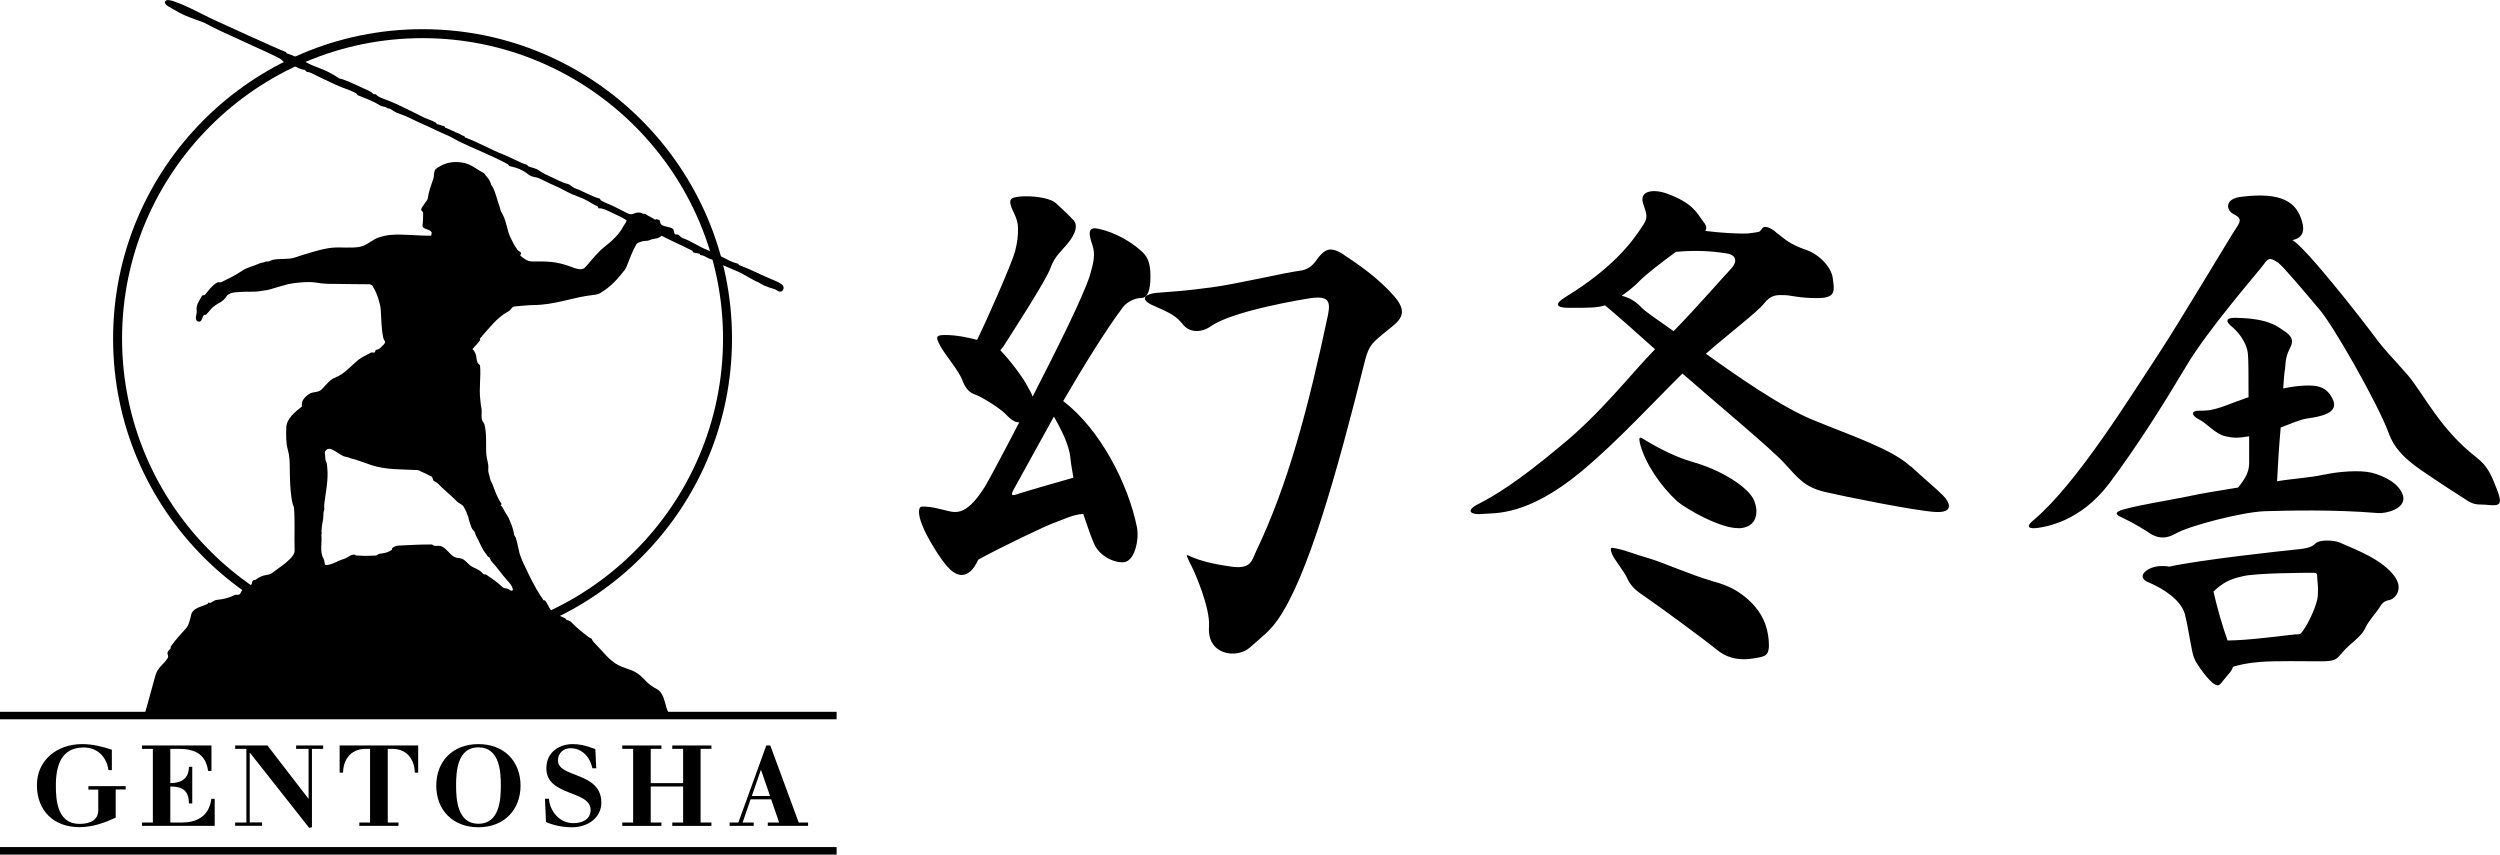 <?xml version="1.0" encoding="UTF-8"?><svg id="_イヤー_2" xmlns="http://www.w3.org/2000/svg" viewBox="0 0 200.51 68.54"><g id="_イヤー_1-2"><g><g><path d="M33.89,51.98c-13.69,0-24.82-11.13-24.82-24.82S20.2,2.34,33.89,2.34s24.82,11.13,24.82,24.82-11.13,24.82-24.82,24.82Zm0-48.92c-13.29,0-24.1,10.81-24.1,24.1s10.81,24.1,24.1,24.1,24.1-10.81,24.1-24.1S47.18,3.06,33.89,3.06Z"/><path d="M11.62,57.21c.08-.21,.79-2.87,.86-3.09,.05-.15,.12-.29,.19-.4,.2-.32,.5-.52,.71-.84,.07-.1,.16-.17,.06-.43-.05-.12,.08-.29,.24-.43,.03-.03-.01-.12,.02-.17,.37-.54,.77-.95,1.19-1.42,.28-.3,.34-.73,.45-1.15,.15-.53,.81-.61,1.29-.83,.04-.02,.06-.11,.1-.12,.04-.01,.1,.04,.13,.03,.17-.07,.33-.22,.48-.24,.53-.06,1-.14,1.48-.4,.09-.05,.22,0,.32-.02,.2-.05,.18-.32,.34-.41,.24-.12,.52-.2,.68-.41,.06-.07,.05-.22,.12-.31,.06-.07,.17-.03,.22-.07,.28-.22,.57-.35,.91-.39,.14-.02,.31-.07,.41-.15,.49-.38,.99-.68,1.41-1.1,.18-.18,.41-.43,.4-.72-.04-1.14,.04-2.28-.05-3.42,0-.06-.07-.17-.09-.25-.1-.38-.15-.76-.18-1.14-.05-.58-.06-1.17-.07-1.75,0-.5-.01-1.01-.16-1.53-.16-.56-.13-1.16-.12-1.74,.02-.74,.69-1.26,1.26-1.71-.09-.46,.25-.79,.59-1.01,.28-.19,.71-.09,.96-.33,.38-.37,.64-.79,1.14-.99,.71-.27,1.2-.89,1.81-1.39,.32-.26,.67-.39,1.02-.59,.06-.04,.15-.01,.23-.01,.18,.01,.1-.21,.19-.22,.3-.03,.42-.25,.6-.41,.08-.07,.17-.2,.09-.31-.06-.08-.09-.18-.11-.25-.16-.75-.15-1.48-.2-2.23-.02-.28-.1-.57-.18-.85-.11-.38-.28-.74-.48-1.08-.04-.06-.17-.13-.26-.13-.9,0-1.82-.02-2.71-.03-.5,0-1,0-1.53-.1-.53-.11-1.75,0-2.27,.12-.51,.13-.98,.29-1.49,.43-.25,.07-.5,.08-.76,.13-.55,.09-1.1,.02-1.65,.07-.38,.03-.84,.03-1.06,.37-.13,.21-.32,.37-.48,.46-.27,.14-.52,.3-.71,.5-.14,.15-.27,.33-.42,.48-.04,.04-.17,0-.21,.07-.13,.19-.15,.58-.43,.49-.37-.12-.08-.62-.12-.86-.09-.46,.23-.84,.41-1.19,.05-.09,.2-.03,.26-.11,.31-.37,.56-.74,.97-.97,.1-.06,.26,.02,.36-.04,.54-.28,1.06-.51,1.59-.87,.5-.34,.96-.39,1.49-.64,.09-.04,.18-.04,.22-.05,.09-.01,.14-.05,.23-.08,.07-.02,.16,0,.23-.01,.12-.02,.22-.1,.34-.13,.6-.13,1.18,0,1.75-.18,.77-.25,2.19-.72,3-.79,.74-.07,1.48,.06,2.22-.07,.61-.11,1.03-.63,1.63-.79,.25-.07,.49-.13,.75-.16,1.09-.11,2.27,.08,3.35,.05,.02,0,.05-.22,.04-.26-.14-.3-.77-.23-.73-.55,.04-.33,.04-.67,.05-1,0-.1-.14-.18-.15-.25-.03-.17,.15-.31,.24-.47,.09-.17,.26-.3,.28-.47,.08-.56,.27-1.06,.45-1.58,.06-.18,.03-.44,.11-.64,.07-.17,.28-.26,.43-.35,.61-.36,1.34-.41,2.01-.24,.56,.14,.99,.55,1.51,.8,.04,.02,.11,.17,.17,.23,.21,.2,.34,.45,.42,.73,.02,.06,.09,.13,.11,.16,.25,.48,.34,1,.53,1.51,.06,.16,.08,.36,.16,.49,.42,.67,.42,1.38,.73,2.04,.16,.34,.34,.68,.58,1.01,.07,.09,.2,.11,.26,.21,.05,.08-.11,.19-.02,.26,.28,.23,.55,.44,.91,.44,1.25,0,1.88-.02,3.05,.4,.36,.13,.89,.37,1.17,.11,.25-.23,.58-.68,.83-.94,.25-.26,.4-.44,.68-.67,.64-.51,1.26-1.04,1.62-1.76,.08-.15,.31-.38,.2-.46-.37-.26-.88-.45-1.34-.68-.28-.14-.56-.28-.89-.26,0-.08-.05-.16-.1-.18-.27-.11-.51-.27-.77-.42-.51-.29-1.07-.42-1.57-.69-.45-.25-.91-.47-1.38-.67-.32-.14-.62-.31-.94-.45-.27-.12-.55-.07-.84-.3-.44-.35-.94-.56-1.53-.68-.04,0-.08-.12-.15-.16-1.3-.7-2.61-1.19-3.93-1.83-.28-.14-.54-.32-.82-.44-.36-.16-.72-.31-1.07-.48-.61-.31-1.22-.54-1.83-.85-.39-.2-.8-.36-1.22-.51-.19-.07-.35-.21-.53-.31-.08-.05-.13,0-.31-.11-.13-.08-.39-.09-.52-.17-.58-.37-1.17-.57-1.78-.82-.07-.03-.09-.14-.15-.17-.68-.34-.92-.35-1.6-.66-.69-.31-1.35-.64-2.03-.97-.08-.04-.18-.06-.28-.07-.1-.01-.14-.15-.19-.16-.55-.05-.92-.47-1.47-.53-.21-.02-.34-.27-.53-.38-.72-.41-4.99-2.26-5.71-2.69-.37-.22-.77-.33-1.16-.48-.54-.2-1.06-.4-1.56-.72-.3-.2-.91-.4-.77-.7,.09-.19,.51-.07,.73,.01,1.32,.48,1.81,.83,3.09,1.43,.52,.24,5.3,2.43,5.85,2.62,.04,.02,.06,.11,.1,.12,.67,.19,1.2,.56,1.81,.85,.41,.2,.85,.33,1.26,.52,.37,.17,.72,.36,1.08,.61,.07,.05,.21,.06,.31,.09,.86,.32,1.17,.51,2.01,.88,.16,.07,.32,.15,.45,.3,.03,.04,.17-.01,.21,.03,.2,.22,.46,.29,.69,.38,.33,.13,.66,.26,.97,.4,.71,.34,1.41,.67,2.12,1.04,.34,.18,.7,.25,1.03,.45,.05,.03,.06,.11,.1,.12,.19,.03,.34,.12,.52,.15,.11,.01,.09,.12,.15,.14,.37,.12,.7,.34,1.05,.45,.16,.05,.27,.21,.46,.2,.01,0,.02,.1,.05,.12,1.09,.4,2.06,.98,3.14,1.4,.28,.11,.56,.25,.82,.37,.3,.14,.66,.33,1.02,.43,.04,.01,.06,.1,.1,.12,.28,.12,.59,.14,.84,.32,.31,.22,.62,.37,.94,.51,.46,.2,.89,.46,1.4,.59,.2,.05,.35,.26,.54,.33,.7,.25,1.3,.64,2.03,.85,.03,0,.02,.1,.06,.12,.31,.19,.68,.32,.98,.46,1.21,.57,1.31,.77,1.66,.62,.2-.09,.49-.16,.74,0,.06,.04,.17-.01,.22,.03,.25,.2,.54,.27,.77,.46,.1-.12,.19,0,.28,0,.15,0,.09,.31,.21,.39,.26,.18,.6,.15,.89,.31,.19,.11,.07,.37,.24,.47,.05,.03,.12,0,.18,.01,.16,.04,.23,.22,.38,.28,.67,.22,1.22,.64,1.88,.91,.56,.22,1.1,.49,1.65,.78,.29,.16,.59,.29,.93,.37,.04,.01,.06,.1,.1,.12,.95,.34,1.81,.82,2.74,1.19,.22,.09,.46,.19,.67,.35,.2,.14,.2,.42,0,.55-.07,.04-.2,.04-.27,0-.13-.08-.26-.17-.4-.2-.25-.06-.47-.15-.7-.24-.18-.07-.36-.21-.54-.29-.23-.09-.43-.22-.64-.33-.36-.19-.7-.42-1.07-.56-.41-.16-.8-.36-1.22-.52-.04-.02-.06-.1-.1-.12-.17-.06-.35-.06-.51-.16-.05-.03-.06-.12-.1-.12-.36-.04-.59-.33-.95-.36-.04,0-.06-.1-.1-.11-.17-.05-.36-.04-.51-.12-.03-.02-.03-.1-.06-.12-.83-.42-1.65-.78-2.47-1.2-.26,.28-.65,.2-.96,.35-.18,.09-.45,.04-.64,.11-.14,.05-.34,.1-.42,.22-.34,.59-.55,1.21-.8,1.83-.02,.04-.05,.08-.07,.13-.02,.03-.04,.07-.07,.11-.6,.77-1.13,1.35-1.96,1.85-.11,.07-.29,.12-.41,.13-1.86,.19-3.15,.83-5.04,.83-.35,0-1.08,.09-1.42,.11-.21,.01-.31,.3-.5,.4-.96,.52-1.54,1.36-2.25,2.14-.03,.04,0,.13-.02,.17-.17,.28-.42,.46-.61,.72,.11,.07,.17,.19,.22,.29,.17,.34,.03,.75,.39,.99,.09,.92-.09,1.83,.02,2.75,.03,.21,.03,.42,.08,.63,.08,.31-.02,.65,.05,.98,.03,.15,.19,.29,.21,.4,.2,.81,.09,1.63,.15,2.45,.03,.35,.2,.71,.15,1.15-.02,.22,.1,.48,.15,.75,.03,.16,.13,.3,.19,.44,.2,.54,.38,1.08,.73,1.57,.01,.02-.05,.08-.08,.13,.22,.13,.24,.36,.34,.5,.02,.03,.06,.09,.11,.18,.1,.16,.16,.24,.22,.37,.05,.11,.05,.13,.08,.2,.15,.35,.28,.68,.33,1.08,.01,.08,.12,.18,.15,.29,.17,.56,.24,1.16,.37,1.45,.09,.21,.11,.32,.13,.35,.36,.77,.71,1.52,1.13,2.26,.18,.31,.36,.6,.58,.92,.02,.02,.1,0,.12,.02,.23,.25,.3,.6,.54,.84,.02,.02,.11,0,.12,.02,.22,.31,.63,.41,.96,.57,.04,.02,.06,.11,.1,.12,.14,.04,.27,.08,.37,.17,.19,.18,.36,.37,.56,.53,.29,.25,.58,.49,.89,.72,.06,.04,.18,.05,.21,.12,.07,.18,.22,.32,.33,.43,.58,.59,1.06,1.27,1.79,1.66,.43,.23,.91,.32,1.34,.54,.36,.19,.65,.5,.94,.8,.24,.24,.52,.43,.81,.58,.74,.39,.65,1.64,1.01,1.94m-23.99-19.93c-.42-.14-.8-.29-1.22-.42-.14-.04-.26-.05-.41-.12-.14-.07-.41-.09-.54-.16-.35-.16-.64-.45-1.02-.56-.25-.08-.5,.17-.44,.4,.06,.24-.02,.44,.13,.68,.01,.02,.04,.14,.04,.19,0,.09,.01,.15,.02,.24,.1,.99-.12,1.91-.24,2.9-.02,.12,.01,.16-.01,.28,.04,.06,0,.2-.01,.24-.05,.15-.05,.22-.05,.38,0,.37-.12,.73-.14,1.09,0,.1-.03,.2,0,.3,.01,.08-.03,.15-.02,.23,.06,.65-.16,1.31,.19,1.92,.08,.13,.04,.46,.17,.46,.49,0,.92-.34,1.42-.48,.31-.09,.53-.36,.86-.36,.05,0,.09,.07,.14,.07,.32,0,.59,.05,.9,.03,.22-.01,.44-.01,.67-.02,.12,0,.18-.12,.29-.14,.38-.05,.74-.1,1.04-.35,0,0-.04-.07-.03-.08,.14-.14,.34-.22,.52-.23,.89-.05,1.78-.09,2.66-.09,.09,0,.18,.12,.28,.11,.19,0,.41-.02,.55,.05,.4,.18,.62,.64,1.02,.85,.2,.1,.46,.06,.64,.15,.22,.11,.39,.34,.6,.51,.34,.26,.76,.31,1.04,.68,.06,.08,.19,.03,.26,.07,.46,.31,.87,.59,1.26,.96,.08,.08,.2,.15,.37,.15,.12,0,.27,.17,.43,.18,.03,0,.09-.08,.08-.12-.07-.28-.26-.5-.44-.69-.47-.51-.81-1.06-1.29-1.56-.09-.09-.1-.29-.22-.34-.12-.05-.14-.17-.2-.24-.37-.42-.52-.97-.81-1.46-.06-.1-.06-.27-.14-.35-.29-.28-.3-.57-.44-.95-.03-.06-.01-.12-.02-.15-.11-.31-.23-.61-.4-.89-.11-.18-.37-.25-.53-.41-.4-.41-.82-.75-1.23-1.14-.17-.16-.33-.38-.58-.48-.16-.06-.11-.34-.25-.39-.22-.08-.41-.23-.64-.31-.15-.05-.34-.2-.49-.2-1.27-.07-2.53,0-3.75-.42Z"/><path d="M7.09,63.05h2.99v.27h-.8v2.26c-.87,.4-1.83,.76-2.93,.76-2.03,0-3.39-1.32-3.39-3.36s1.64-3.3,3.63-3.3c.81,0,1.61,.19,2.38,.45v1.64h-.27c-.15-1.08-.9-1.82-1.99-1.82-1.81,0-2.23,1.47-2.23,3.06,0,1.14,.11,3.07,1.89,3.07,.87,0,1.51-.31,1.51-1.1v-1.65h-.79v-.27Z"/><path d="M11.39,65.97h.87v-5.91h-.87v-.27h5.57v2.04h-.27c-.2-1.39-1.11-1.77-2.38-1.77h-.65v2.75c.94,0,1.49-.41,1.49-1.31h.27v2.94h-.27c0-1.06-.55-1.36-1.49-1.36v2.89h.95c1.02,0,2.16-.4,2.34-1.9h.27v2.17h-5.83v-.27Z"/><path d="M18.86,65.97h.9v-5.91h-.9v-.27h2.59l3.28,4.26h.02v-3.99h-1v-.27h2.17v.27h-.9v6.29l-.22,.05-4.75-6.02h-.02v5.58h.99v.27h-2.16v-.27Z"/><path d="M28.81,65.97h.87v-5.91h-.33c-1.33,0-1.82,.99-1.84,1.91h-.27v-2.18h6.3v2.18h-.27c-.02-.92-.51-1.91-1.84-1.91h-.33v5.91h.86v.27h-3.14v-.27Z"/><path d="M38.37,59.68c2.07,0,3.38,1.39,3.38,3.33s-1.32,3.34-3.38,3.34-3.38-1.39-3.38-3.34,1.32-3.33,3.38-3.33Zm0,6.39c1.69,0,1.8-1.93,1.8-3.07s-.11-3.06-1.8-3.06-1.79,1.93-1.79,3.06,.11,3.07,1.79,3.07Z"/><path d="M43.71,64.06h.32c.05,.92,.79,1.96,1.95,1.96,.71,0,1.39-.29,1.39-1.06,0-1.6-3.55-1.07-3.55-3.34,0-1.37,1.13-1.94,2.11-1.94,.53,0,1,.09,1.82,.4l.07,1.54h-.31c-.17-.88-.82-1.61-1.74-1.61-.59,0-1.02,.4-1.02,.98,0,1.42,3.48,.88,3.48,3.39,0,1.16-1.03,1.97-2.34,1.97-.71,0-1.43-.13-2.1-.42l-.08-1.86Z"/><path d="M49.91,65.97h.87v-5.91h-.87v-.27h3.14v.27h-.86v2.75h2.6v-2.75h-.87v-.27h3.14v.27h-.87v5.91h.87v.27h-3.14v-.27h.87v-2.89h-2.6v2.89h.86v.27h-3.14v-.27Z"/><path d="M58.53,65.97h.69l2.24-6.18h.32l2.28,6.18h.75v.27h-3.23v-.27h.91l-.64-1.86h-1.65l-.64,1.86h.89v.27h-1.93v-.27Zm2.51-4.21h-.02l-.72,2.08h1.46l-.72-2.08Z"/><rect y="57.09" width="67.1" height=".6"/><rect y="67.94" width="67.1" height=".6"/></g><path d="M86.1,38.31c-1.57,.44-3.92,1.13-4.36,1.27-.73,.29-.69,.1-.29-.59,.2-.34,1.47-2.69,3.08-5.58,.49,.88,1.22,2.2,1.32,3.33,.05,.49,.15,1.03,.24,1.57Zm6.17-16.15c0-1.13-.24-1.66-.88-2.15-.59-.54-1.91-1.37-3.28-1.66-.69-.15-.93,.1-.49,1.32,.24,.73,.1,1.37-.2,2.4-.54,1.71-2.64,5.92-4.6,9.74-.1-.29-.24-.54-.39-.78-.29-.64-1.47-2.2-2.2-2.94,.1-.1,.15-.2,.24-.29,.93-1.47,3.38-5.24,3.77-6.27,.34-.98,.88-1.37,1.27-1.86,.39-.44,1.17-1.47,.54-2.06-.59-.64-1.08-1.03-1.37-1.32-.29-.29-1.32-.59-2.64-.54-.83,.05-1.13,.15-.98,.69,.15,.54,.59,1.08,.59,1.86,0,.69-.05,1.13-.24,1.86-.29,1.08-2.45,5.92-3.04,7.1-.73-.19-1.66-.39-2.54-.39-.73,0-.83,.1-.44,.83,.44,.83,1.52,2.01,1.81,2.84,.34,.88,.78,1.03,1.17,1.17,.39,.15,1.76,.98,2.25,1.47,.29,.29,.69,.73,1.13,.69-1.32,2.55-2.45,4.65-2.74,5.14-1.66,2.64-2.5,2.06-3.43,1.86-.93-.24-1.32-.24-1.62-.24-.34,0-.34,.64,0,1.47,.29,.83,1.52,2.89,2.15,3.47,.59,.64,1.57,1.03,2.35-.68,1.57-.88,5.53-2.79,6.17-2.99,.59-.2,1.42-.64,2.25-.68,.34,1.03,.64,1.86,.83,2.3,.39,1.03,1.62,1.66,2.45,1.57,.83-.1,1.22-1.76,1.03-2.79-.68-3.43-2.94-7.88-5.92-10.13,1.57-2.69,3.33-5.58,4.8-7.54,.29-.39,.93-.73,1.47-.73,.49,0,.73-.59,.73-1.71Zm15.47-1.76c-1.13-.73-1.52-.29-1.96,.2-.39,.54-.69,1.03-1.62,1.13-.93,.1-4.85,1.03-7,1.32-2.15,.29-3.18,.34-4.41,.44-.64,.05-1.47,.39-.44,.93,1.03,.49,1.86,.73,2.5,1.52,.59,.83,1.62,.73,2.35,.2,1.76-1.22,7.39-2.15,8.13-2.25,1.13-.1,1.47,.15,1.22,1.37-1.57,7.39-3.18,13.56-5.78,18.99-.34,.73-.39,1.47-2.15,1.17-1.62-.24-2.35-.49-2.84-.68-.54-.2-.73-.49-.34,.34,.44,.78,1.66,3.67,1.57,5.14-.2,2.35,2.25,2.64,3.28,1.71,1.03-.93,1.57-1.27,2.25-2.25,2.35-3.38,4.65-11.41,7-20.85,.29-1.03,.49-1.27,1.32-1.96,1.22-1.03,2.35-1.52,1.03-3.08-1.32-1.52-2.99-2.64-4.11-3.38Zm45.52,17.03c-1.52-1.42-4.7-2.45-7.78-3.72-2.59-1.03-6.41-3.72-8.66-5.34,1.86-1.62,4.16-3.38,4.65-4.01,.59-.78,1.13-.69,1.62-.69,.54,0,1.13,.24,2.69,.24s1.32-.69,1.22-1.57c-.1-.93-1.13-1.96-2.15-2.3-1.27-.44-1.66-.83-2.3-1.32-.59-.54-1.08-.64-1.22-.39-.25,.34-.15,.25-1.08,.39-.73,.05-2.35-.05-3.48-.2,.1-.15,.15-.39-.15-.73-.59-.83-.93-1.52-2.89-2.25-1.03-.39-2.25-.29-1.96,.73,.34,1.03,.44,1.18-.1,1.96-.69,1.03-2.15,3.18-6.17,5.63-.78,.49-.78,.83,.34,.83,1.57,0,2.3,0,2.89-.2,.88,.73,2.55,2.2,4.01,3.52-1.96,2.01-4.31,5.09-7.54,7.73-3.57,2.99-5.34,4.01-6.56,4.65-1.22,.59-.64,.93,.29,.83,.93-.1,3.52,.24,7.93-3.43,2.79-2.3,6.17-5.97,8.08-7.83,2.45,2.15,7.34,6.22,8.22,7.24,1.03,1.13,1.57,1.86,3.18,2.25,1.66,.39,7.29,1.52,8.86,1.61,1.52,.1,1.22-.73,.64-1.32-.64-.64-1.22-1.08-2.59-2.35Zm-21.78-14.88c.59-.59,1.86-1.57,2.94-2.35,1.62-.15,2.94-.05,3.87,.1,1.13,.1,1.03,.78,.49,1.32-.44,.44-2.64,2.99-4.55,4.94-1.22-.88-2.25-1.52-2.69-2.01-.44-.44-.93-.69-1.47-.83,.49-.34,.98-.73,1.42-1.17Zm7.98,19.82c1.47-.05,1.66-1.32,1.17-2.35-.54-1.03-2.64-2.35-4.94-2.99-1.13-.34-2.35-.88-3.87-1.81-.34-.24-.39-.1-.29,.34,.39,1.57,1.66,3.43,2.99,4.65,.69,.59,3.48,2.2,4.94,2.15Zm-2.2,4.21c-1.57-.44-4.01-1.52-5.04-1.81-1.03-.29-1.86-.64-2.59-.78-.44-.1-.54-.1-.34,.44,.2,.49,1.03,1.47,1.22,1.96,.2,.44,.54,.88,1.22,1.32,1.37,.93,5.34,3.87,5.92,4.36,1.03,.88,2.15,.88,3.04,.73,.88-.15,1.27-.15,1.17-1.42-.1-1.22-.54-2.2-1.42-3.08-.88-.83-1.66-1.32-3.18-1.71Zm61.43-9.84c-2.99-2.3-4.26-5.09-5.58-6.66-1.32-1.52-1.71-1.81-2.69-3.13-.98-1.32-5.48-7.1-6.56-7.69,.73-.15,1.03-.64,.78-1.47-.44-1.61-1.66-2.4-4.85-2.01-1.42,.15-1.22,1.08-.69,1.37,.54,.29,.73,.44,.29,1.08-.44,.64-4.75,7.88-6.31,10.23-2.11,3.18-6.46,10.28-9.94,13.22-.54,.44-.64,.73,.15,.68,.78-.1,3.52-.49,5.87-3.57,2.3-3.08,4.36-6.36,6.17-9.4,1.76-2.99,5.92-7.73,6.22-8.17,.44-.69,.68-.44,1.17-.15,.44,.34,2.3,2.55,3.28,3.72,1.03,1.13,4.7,7.54,5.58,9.94,.39,1.08,1.08,1.91,2.55,2.94,1.42,.98,3.23,2.15,3.87,2.55,.59,.34,.93,.2,1.66,.29,.78,.05,1.08,0,.64-1.17-.34-.78-.59-1.81-1.61-2.59Zm-12.29,1.32c-1.03,.25-2.64,.34-3.77,.54,.05-1.08,.15-2.74,.29-4.31,.78-.29,1.52-.64,2.15-.73,1.08-.15,2.59-.44,2.01-1.57-.54-1.13-1.47-1.13-2.74-1.03-.39,.05-.78,.1-1.22,.2,.05-.78,.1-1.37,.15-1.57,.05-.88,.15-1.17,.39-1.66,.24-.44,.29-.83-.29-1.27-.64-.39-1.22-1.13-4.11-1.17-.54,0-.88,.15-.34,.64,.44,.34,1.27,1.22,1.37,2.25,.05,.44,.05,1.86,.05,3.48-.1,.05-.2,.05-.29,.1-1.13,.39-1.76,.69-2.35,.83-.54,.15-.88,.15-1.37,.15-.54,0-.64,.34,0,.68,.64,.29,1.32,1.18,2.15,1.37,.64,.15,1.08,.15,1.91,0v2.15c0,.69-.29,1.22-.88,1.96-1.42,.24-3.08,.49-4.11,.73-1.96,.39-3.62,.64-4.9,.98-.59,.15-1.17,.34-.24,.73,.93,.44,1.71,.93,2.3,1.32,.64,.34,1.22,.34,1.91-.05,1.08-.64,5.43-1.76,7.2-1.81,1.76-.05,5.48-.15,9.06,.15,.64,.05,2.25-.34,2.01-1.37-.29-1.03-1.57-1.62-2.5-1.86-.93-.24-2.74-.1-3.82,.15Zm-.64,5.48c-.29,.29-.54,.44-1.66,.54-1.03,.1-7.73,.83-10.13,1.37-.2-.05-.34-.05-.49-.05-1.22-.05-2.3,.88-1.13,1.32,1.17,.49,2.59,1.42,2.89,2.55,.29,1.13,.54,3.08,.73,3.48,.15,.44,.93,1.52,1.42,1.96,.54,.44,.59,.29,.98-.2,.24-.34,.59-.59,.73-1.03,.49-.15,1.03-.29,2.15-.39,1.27-.1,3.62-.05,4.85-.05s1.27-.15,1.71-.64c.44-.54,.98-.93,1.32-1.27,.39-.39,.44-.49,.64-.88,.2-.44,.83-1.12,1.13-1.61,.29-.44,.44-.44,.83-.54,.34-.1,1.22-.93,.1-2.15-1.03-1.13-2.5-1.71-4.21-2.45-.54-.2-1.57-.2-1.86,.05Zm-.98,6.95c-.29,.39-.25,.39-.69,.39-.98,.1-3.82,.49-5.43,.49-.39-1.08-.83-2.59-1.13-3.92,.73-.73,1.42-1.03,2.3-1.22,1.03-.29,5.43-.29,5.73-.29s.29,.1,.29,.39c0,.25,.1,.64,.05,1.42-.05,.83-.83,2.35-1.13,2.74Z"/></g></g></svg>
